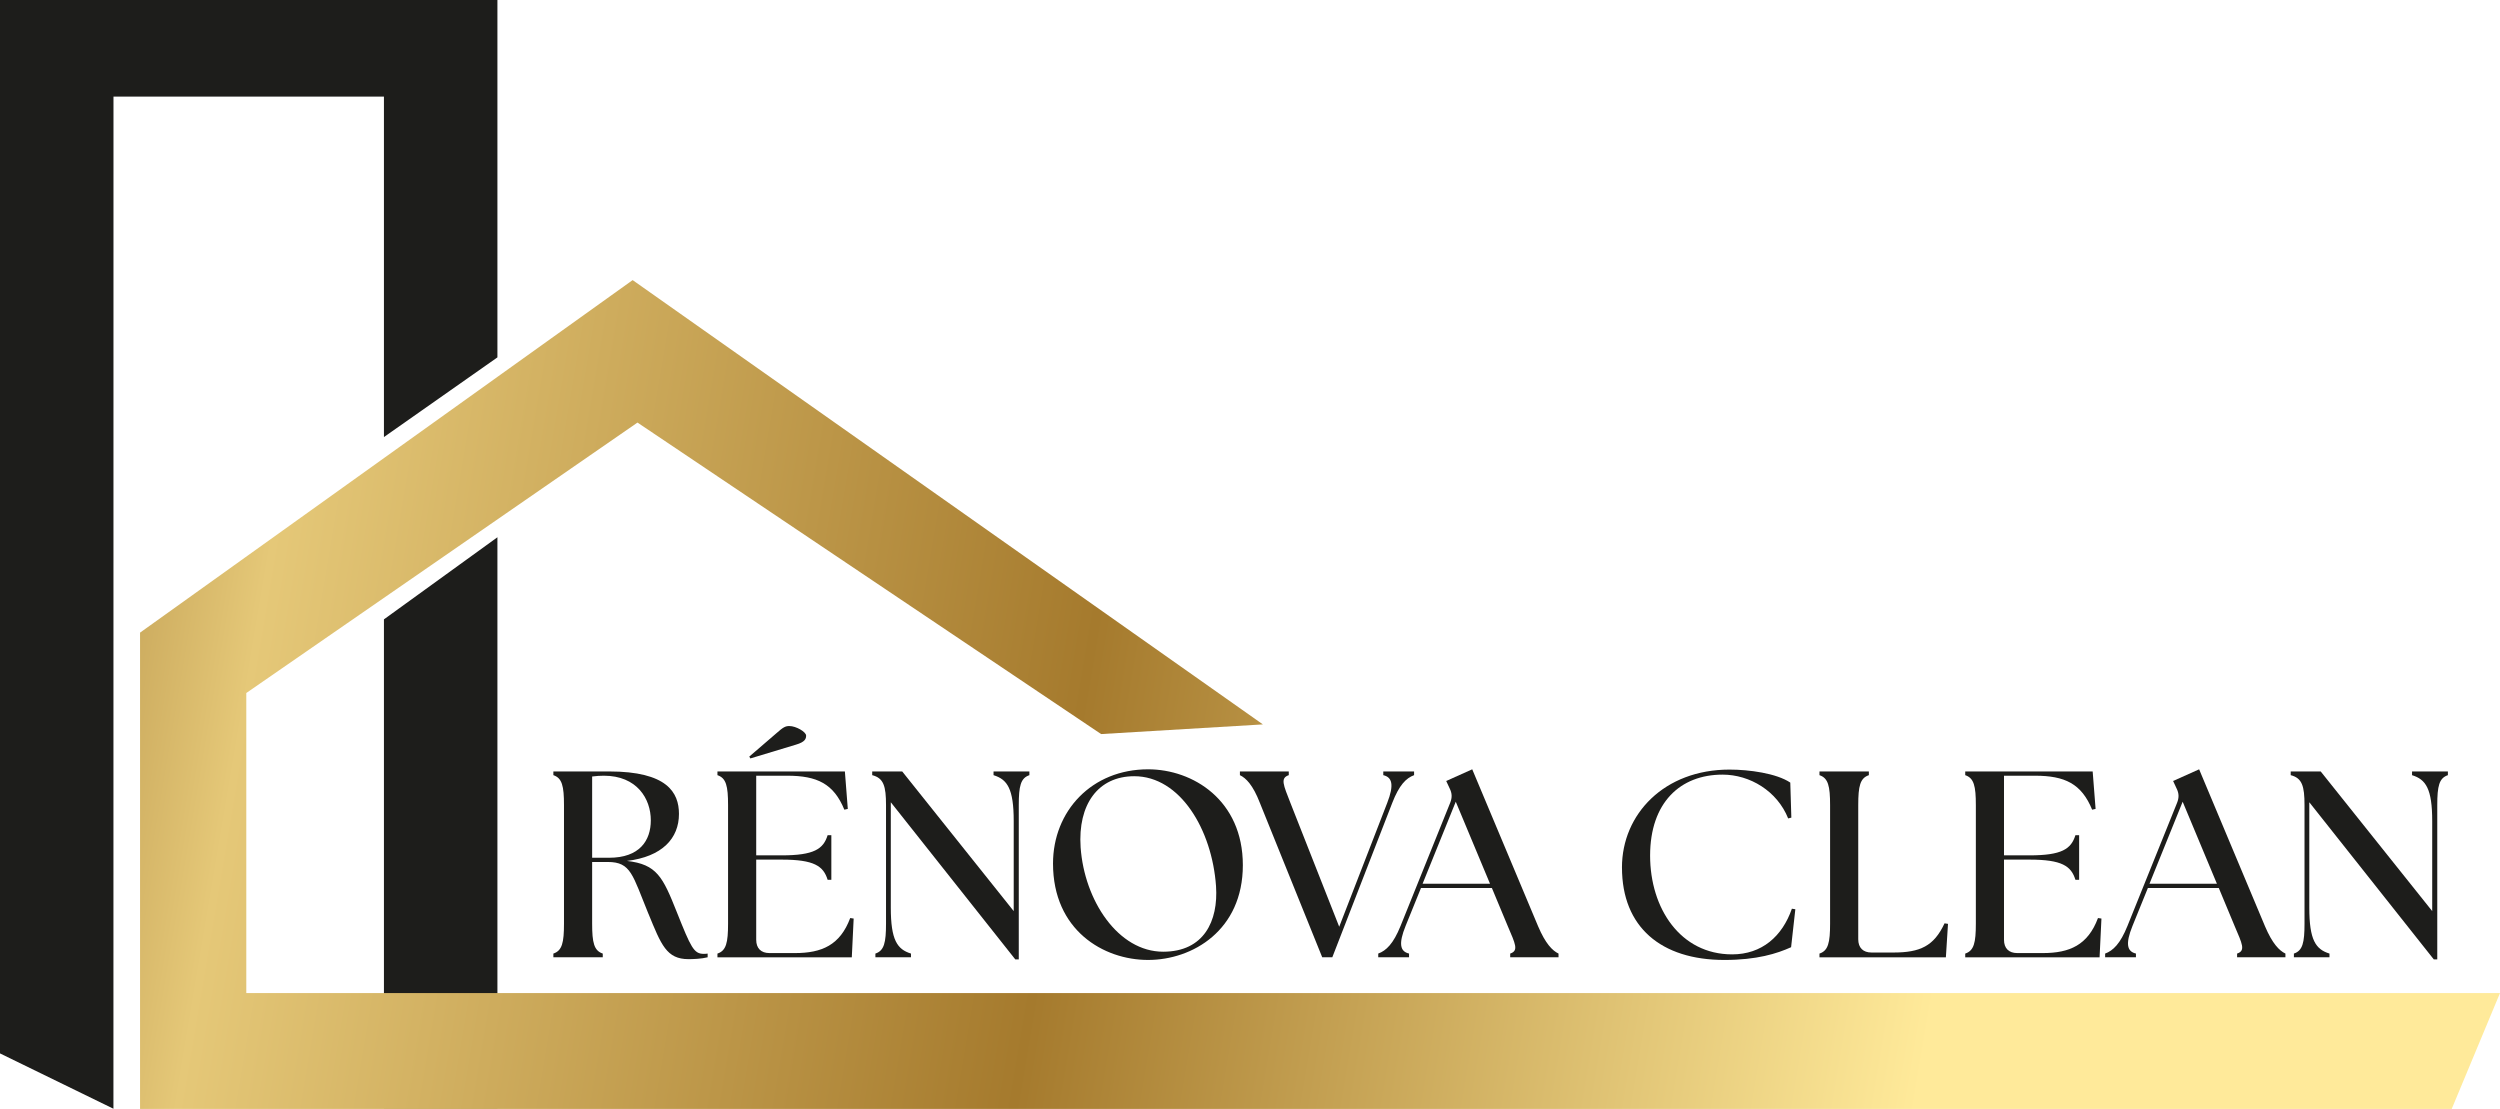 <?xml version="1.0" encoding="UTF-8"?>
<svg id="Calque_1" data-name="Calque 1" xmlns="http://www.w3.org/2000/svg" width="1933.28" height="857.56" xmlns:xlink="http://www.w3.org/1999/xlink" viewBox="0 0 1933.28 857.56">
  <defs>
    <style>
      .cls-1 {
        fill: url(#Dégradé_sans_nom_25);
      }

      .cls-2 {
        fill: #1d1d1b;
      }
    </style>
    <linearGradient id="Dégradé_sans_nom_25" data-name="Dégradé sans nom 25" x1="1501.45" y1="740.38" x2="-113.32" y2="467.42" gradientUnits="userSpaceOnUse">
      <stop offset="0" stop-color="#ffea9a"/>
      <stop offset=".42" stop-color="#a57a2d"/>
      <stop offset=".81" stop-color="#e5c878"/>
      <stop offset="1" stop-color="#946b25"/>
    </linearGradient>
  </defs>
  <polygon class="cls-2" points="384.66 415.47 384.66 857.09 296.9 857.09 296.9 478.96 384.66 415.47"/>
  <polygon class="cls-1" points="190.46 767.93 190.46 535.91 492.97 326.78 851.49 567.66 976.6 560.19 489.23 216.61 108.3 489.23 108.3 767.93 108.3 855.22 108.3 857.56 1895.93 857.56 1933.28 767.93 190.46 767.93"/>
  <g>
    <path class="cls-2" d="M501.43,706.62c-12.32-29.98-13.35-40.04-31.41-40.04h-12.11v47.63c0,14.78,1.44,20.94,8.21,23.2v2.87h-38.19v-2.87c6.78-2.26,8.21-8.42,8.21-23.2v-91.57c0-14.78-1.44-20.94-8.21-23.2v-2.87h43.12c44.76,0,54,16.22,54,32.85,0,18.89-12.94,33.06-40.24,36.34,23.2,2.67,27.72,12.32,38.6,39.63,10.88,27.31,13.14,32.23,20.74,32.23,1.03,0,2.05,0,3.08-.21v2.87c-4.72,1.23-11.29,1.44-14.78,1.44-17.04,0-21.15-11.09-31-35.11ZM503.28,634.35c0-16.63-10.68-34.49-36.34-34.49-2.87,0-5.95.21-9.03.62v62.83h13.14c23.41,0,32.23-13.14,32.23-28.95Z"/>
    <path class="cls-2" d="M554.81,740.29v-2.87c6.78-2.26,8.21-8.42,8.21-23.2v-91.57c0-14.78-1.44-20.94-8.21-23.2v-2.87h98.55l2.26,28.95-2.67.62c-8.21-20.12-21.15-26.28-44.14-26.28h-24.02v61.59h19.71c25.05,0,32.23-4.93,35.52-15.6h2.87v34.49h-2.87c-3.29-10.68-10.47-15.6-35.52-15.6h-19.71v62c0,6.57,3.7,10.27,10.27,10.27h19.71c20.74,0,34.9-6.16,42.71-27.1l2.67.41-1.44,29.98h-103.89ZM580.26,586.51l-.82-1.44,20.74-17.86c5.54-4.93,7.19-5.75,10.27-5.75,5.13,0,12.93,4.52,12.93,7.39,0,2.46-.82,4.93-7.8,6.98l-35.31,10.68Z"/>
    <path class="cls-2" d="M688.87,620.38v81.51c0,25.05,4.93,32.23,15.6,35.52v2.87h-27.51v-2.87c6.78-2.26,8.21-8.42,8.21-23.2v-91.57c0-14.78-1.85-20.94-10.68-23.2v-2.87h23.2l86.23,108v-69.6c0-25.05-4.93-32.23-15.6-35.52v-2.87h27.72v2.87c-6.78,2.26-8.21,8.42-8.21,23.2v119.29h-2.67l-96.29-121.55Z"/>
    <path class="cls-2" d="M814.31,667.81c0-40.65,29.98-72.89,73.5-72.89,34.7,0,73.3,23.82,73.3,74.12s-38.8,73.3-73.3,73.3-73.5-23-73.5-74.53ZM940.37,685.26c-3.08-43.73-27.72-85-63.24-85-27.92,0-43.73,21.76-41.47,55.02,2.87,41.06,28.95,80.69,63.85,80.69,31.41,0,42.71-23.61,40.86-50.71Z"/>
    <path class="cls-2" d="M958.84,599.44v-2.87h37.78v2.87c-6.77,2.26-4.11,7.6,1.23,21.35l37.78,95.88,37.16-95.88c5.34-13.76,3.9-19.71-3.08-21.35v-2.87h23.82v2.87c-6.16,2.26-11.5,7.6-16.84,21.35l-46.4,119.49h-7.8l-48.25-119.49c-5.34-13.76-10.68-19.09-15.4-21.35Z"/>
    <path class="cls-2" d="M1065.81,737.41c6.16-2.26,11.7-7.6,17.25-21.35l38.39-95.27c1.64-4.11,1.44-7.39-.41-11.09l-2.67-5.75,20.12-9.03,50.92,121.34c5.75,13.55,11.09,18.89,15.81,21.15v2.87h-37.37v-2.87c6.78-2.26,3.9-7.6-1.85-21.15l-12.32-29.57h-54.82l-11.91,29.36c-5.54,13.76-4.31,19.71,2.67,21.35v2.87h-23.82v-2.87ZM1152.25,683.42l-26.49-63.44-25.66,63.44h52.15Z"/>
    <path class="cls-2" d="M1254.28,670.89c0-41.47,32.85-75.76,83.15-75.76,15.19,0,36.34,2.87,47.02,10.06l.82,27.1-2.46.62c-8.42-21.15-29.57-33.88-50.71-33.88-32.85,0-56.05,21.76-56.05,62.62s23.41,76.38,63.44,76.38c22.99,0,38.8-13.96,46.2-35.31l2.67.41-3.28,29.36c-10.88,4.93-26.49,9.86-51.53,9.86-49.07,0-79.25-25.46-79.25-71.45Z"/>
    <path class="cls-2" d="M1407.02,740.29v-2.87c6.77-2.26,8.21-8.42,8.21-23.2v-91.57c0-14.78-1.44-20.94-8.21-23.2v-2.87h38.19v2.87c-6.77,2.26-8.21,8.42-8.21,23.2v103.68c0,6.57,3.7,10.27,10.27,10.27h16.84c20.74,0,31.41-4.93,39.63-22.58l2.67.41-1.64,25.87h-97.73Z"/>
    <path class="cls-2" d="M1519.74,740.29v-2.87c6.78-2.26,8.21-8.42,8.21-23.2v-91.57c0-14.78-1.44-20.94-8.21-23.2v-2.87h98.55l2.26,28.95-2.67.62c-8.21-20.12-21.15-26.28-44.14-26.28h-24.02v61.59h19.71c25.05,0,32.23-4.93,35.52-15.6h2.87v34.49h-2.87c-3.29-10.68-10.47-15.6-35.52-15.6h-19.71v62c0,6.57,3.7,10.27,10.27,10.27h19.71c20.74,0,34.9-6.16,42.7-27.1l2.67.41-1.44,29.98h-103.89Z"/>
    <path class="cls-2" d="M1627.93,737.41c6.16-2.26,11.7-7.6,17.25-21.35l38.39-95.27c1.64-4.11,1.44-7.39-.41-11.09l-2.67-5.75,20.12-9.03,50.92,121.34c5.75,13.55,11.09,18.89,15.81,21.15v2.87h-37.37v-2.87c6.78-2.26,3.9-7.6-1.85-21.15l-12.32-29.57h-54.82l-11.91,29.36c-5.54,13.76-4.31,19.71,2.67,21.35v2.87h-23.82v-2.87ZM1714.37,683.42l-26.49-63.44-25.66,63.44h52.15Z"/>
    <path class="cls-2" d="M1785.81,620.38v81.51c0,25.05,4.93,32.23,15.6,35.52v2.87h-27.51v-2.87c6.78-2.26,8.21-8.42,8.21-23.2v-91.57c0-14.78-1.85-20.94-10.68-23.2v-2.87h23.2l86.23,108v-69.6c0-25.05-4.93-32.23-15.6-35.52v-2.87h27.72v2.87c-6.78,2.26-8.21,8.42-8.21,23.2v119.29h-2.67l-96.29-121.55Z"/>
  </g>
  <polygon class="cls-2" points="296.9 337.98 296.9 74.69 87.76 74.69 87.72 857.4 0 814.61 0 0 384.66 0 384.66 276.36 296.9 337.98"/>
</svg>